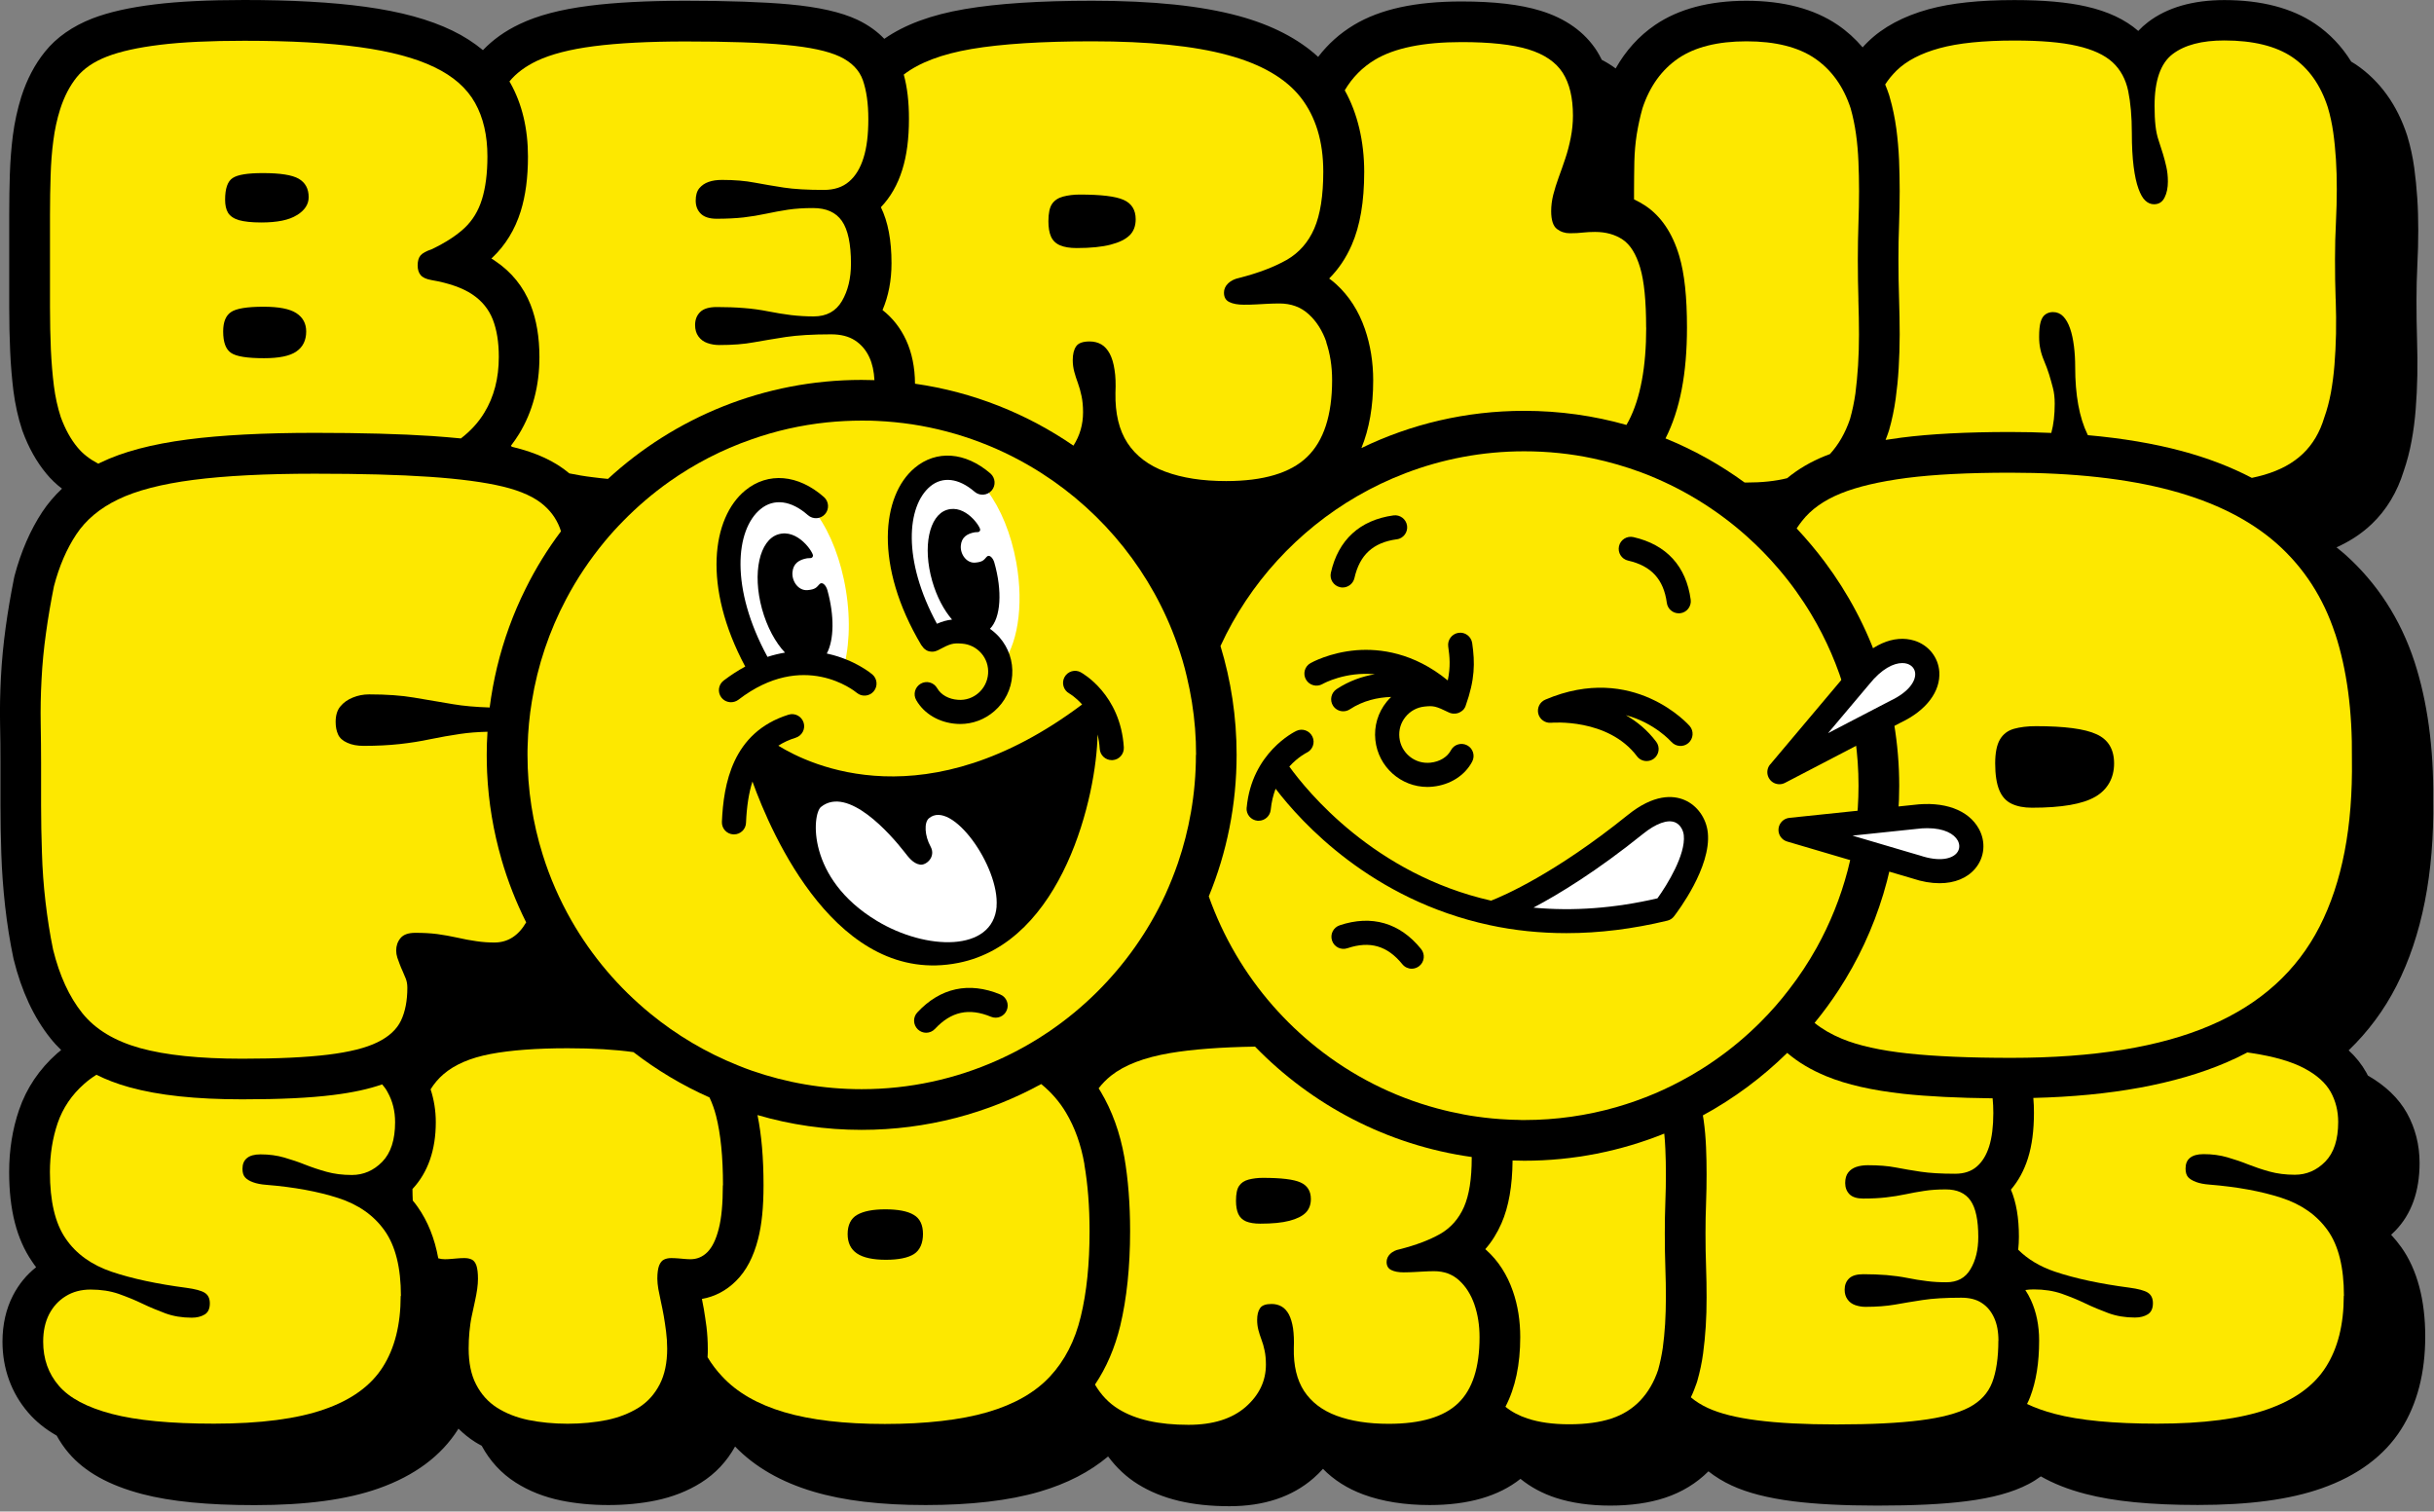 <svg viewBox="0 0 314 195" fill="none" xmlns="http://www.w3.org/2000/svg">
<rect x="0" y="0" width="314" height="195" fill="#808080" stroke="none"/>
<g clip-path="url(#clip0_723_887)">
<path d="M308.45 159.31C308.63 159.15 308.8 158.98 308.98 158.8C311.08 156.66 312.14 153.7 312.14 150.03C312.14 147.71 311.59 145.54 310.51 143.6C309.44 141.68 307.74 140.06 305.47 138.75C305.4 138.62 305.34 138.48 305.26 138.35C304.68 137.31 303.92 136.36 302.99 135.5C305.49 133.1 307.56 130.32 309.16 127.18C312.45 120.73 314.04 112.65 313.9 103.17C313.97 96.48 313.15 90.49 311.48 85.36C309.68 79.88 306.67 75.22 302.52 71.52C302.17 71.21 301.79 70.91 301.42 70.61C303.16 69.83 304.68 68.83 305.96 67.61C307.86 65.8 309.25 63.5 310.09 60.78C310.52 59.53 310.87 58.21 311.11 56.87C311.35 55.58 311.53 54.21 311.64 52.77C311.75 51.41 311.82 49.95 311.85 48.43C311.88 46.96 311.86 45.36 311.81 43.68C311.76 42.17 311.74 40.5 311.74 38.72C311.74 37.15 311.78 35.65 311.85 34.25C311.93 32.67 311.97 31.14 311.97 29.71C311.97 28.28 311.93 26.85 311.84 25.53C311.75 24.2 311.62 22.9 311.45 21.65C311.26 20.27 310.97 18.91 310.58 17.63L310.55 17.52C309.25 13.52 307.02 10.43 303.92 8.32C303.73 8.19 303.52 8.08 303.32 7.95C302.1 5.98 300.55 4.34 298.67 3.07C295.67 1.04 291.73 0.01 286.96 0.01C282.91 0.01 279.59 0.96 277.11 2.85C276.65 3.2 276.23 3.58 275.85 3.99C274.14 2.51 271.94 1.47 269.11 0.83C266.68 0.28 263.66 0.01 259.87 0.01C255.32 0.01 251.71 0.4 248.81 1.19C245.55 2.09 242.91 3.5 240.98 5.39C240.74 5.62 240.51 5.86 240.29 6.11C239.35 5.01 238.28 4.03 237.07 3.21C234.04 1.15 230.08 0.1 225.3 0.1C220.52 0.1 216.56 1.15 213.53 3.21C211.42 4.65 209.72 6.54 208.43 8.83C207.88 8.42 207.28 8.05 206.64 7.72C206.45 7.33 206.24 6.95 206.01 6.58C204.44 4.13 201.98 2.37 198.69 1.37C196.1 0.58 192.77 0.19 188.54 0.19C182.59 0.19 178.06 1.18 174.66 3.22C172.85 4.31 171.31 5.69 170.05 7.34C167.49 4.99 164.04 3.21 159.76 2.05C154.91 0.74 148.76 0.1 140.92 0.1C134.1 0.1 128.72 0.45 124.48 1.17C120.13 1.91 116.72 3.17 114.08 5.01C113.22 4.11 112.09 3.25 110.59 2.54C108.49 1.56 105.62 0.91 101.81 0.56C98.51 0.26 94.01 0.1 88.45 0.1C83.49 0.1 79.29 0.32 75.98 0.75C72.28 1.22 69.35 2 67.03 3.11C65.15 4 63.58 5.13 62.3 6.47C61.15 5.51 59.83 4.66 58.34 3.94C55.38 2.51 51.7 1.5 47.09 0.87C42.85 0.29 37.61 0 31.51 0C26.92 0 23.05 0.19 20.02 0.56C16.71 0.96 14.06 1.56 11.92 2.38C9.36 3.38 7.29 4.82 5.81 6.66C4.5 8.28 3.47 10.23 2.75 12.48C2.25 14.09 1.88 15.77 1.66 17.48C1.46 19.05 1.33 20.72 1.27 22.46C1.22 24.09 1.19 25.86 1.19 27.72V39.62C1.19 41.62 1.23 43.53 1.31 45.3C1.39 47.14 1.54 48.85 1.73 50.42C1.96 52.19 2.33 53.88 2.85 55.45L2.91 55.62C3.68 57.73 4.71 59.57 5.96 61.08C6.55 61.8 7.23 62.46 8 63.04C7.03 63.95 6.18 64.95 5.46 66.03C3.92 68.37 2.71 71.14 1.88 74.27L1.81 74.58C1.38 76.75 1.01 78.89 0.73 80.95C0.44 83.07 0.23 85.22 0.12 87.35C0.01 89.47 -0.03 91.49 0.01 93.38C0.05 95.14 0.06 96.8 0.06 98.37V103.91C0.06 105.93 0.1 108.03 0.17 110.14C0.24 112.37 0.41 114.64 0.66 116.91C0.92 119.19 1.27 121.43 1.72 123.57L1.76 123.75C2.77 127.85 4.37 131.28 6.52 133.96C6.94 134.49 7.4 134.98 7.89 135.46C7.72 135.6 7.54 135.74 7.38 135.88C5.08 137.91 3.42 140.37 2.46 143.18C1.61 145.66 1.18 148.36 1.18 151.2C1.18 156.08 2.15 159.86 4.14 162.75C4.3 163 4.48 163.24 4.66 163.48C3.42 164.45 2.42 165.68 1.67 167.13C0.78 168.86 0.32 170.86 0.32 173.09C0.32 176.54 1.46 179.69 3.61 182.2C4.6 183.36 5.83 184.36 7.31 185.2C7.75 185.99 8.26 186.75 8.86 187.45C10.94 189.88 14.04 191.61 18.34 192.74C22.01 193.7 26.75 194.17 32.85 194.17C39.49 194.17 44.72 193.47 48.83 192.02C53.46 190.39 56.91 187.83 59.08 184.41C59.1 184.37 59.12 184.34 59.14 184.3C59.78 184.94 60.5 185.52 61.28 186.02C61.56 186.2 61.85 186.35 62.14 186.51C63.2 188.47 64.67 190.08 66.53 191.26C68.22 192.34 70.18 193.12 72.36 193.57C74.26 193.96 76.32 194.16 78.48 194.16C80.64 194.16 82.7 193.96 84.6 193.57C86.76 193.12 88.72 192.36 90.43 191.28C92.29 190.11 93.76 188.54 94.83 186.61C97.36 189.23 100.75 191.19 104.94 192.43C108.88 193.6 113.61 194.16 119.41 194.16C125.21 194.16 130.14 193.6 134.13 192.43C137.65 191.4 140.6 189.87 142.95 187.89C144.03 189.34 145.32 190.56 146.83 191.49C149.9 193.39 153.75 194.31 158.61 194.31C163.05 194.31 166.68 193.1 169.42 190.72C169.87 190.33 170.29 189.92 170.67 189.49C172.07 190.92 173.81 192.03 175.89 192.8C178.33 193.7 181.21 194.16 184.44 194.16C189.41 194.16 193.34 193.02 196.15 190.78C197.47 191.85 198.99 192.67 200.71 193.23C202.74 193.89 205.1 194.23 207.73 194.23C210.36 194.23 212.76 193.9 214.8 193.22C216.98 192.5 218.85 191.35 220.4 189.81C221.29 190.51 222.29 191.13 223.4 191.64C225.46 192.59 228.04 193.25 231.29 193.67C234.19 194.04 237.85 194.23 242.17 194.23C246.91 194.23 250.66 194.05 253.64 193.67C257.03 193.24 259.66 192.52 261.7 191.45C262.26 191.16 262.79 190.82 263.28 190.46C264.89 191.38 266.79 192.14 269.02 192.72C272.69 193.68 277.43 194.15 283.53 194.15C290.17 194.15 295.4 193.45 299.51 192C304.14 190.37 307.59 187.81 309.76 184.39C311.83 181.13 312.87 177.1 312.87 172.41C312.87 167.72 311.84 163.81 309.81 160.94C309.39 160.35 308.94 159.8 308.46 159.28L308.45 159.31Z" fill="black"/>
<path d="M302.36 167.18C302.36 170.88 301.59 173.94 300.06 176.34C298.53 178.76 296.01 180.59 292.51 181.81C289.01 183.04 284.26 183.66 278.27 183.66C272.68 183.66 268.29 183.24 265.09 182.4C263.72 182.04 262.52 181.61 261.5 181.12C261.65 180.83 261.78 180.53 261.9 180.22C262.67 178.21 263.06 175.83 263.06 172.93C263.06 170.99 262.7 169.24 262 167.72C261.79 167.26 261.55 166.83 261.28 166.42C261.62 166.37 261.98 166.34 262.37 166.34C263.71 166.34 264.9 166.53 265.96 166.89C267.03 167.27 268.05 167.68 269.02 168.15C270 168.62 271 169.03 272.02 169.41C273.04 169.78 274.17 169.97 275.41 169.97C276.08 169.97 276.63 169.83 277.07 169.56C277.51 169.29 277.74 168.81 277.74 168.12C277.74 167.48 277.51 167.03 277.07 166.75C276.63 166.48 275.85 166.27 274.74 166.12C270.92 165.62 267.71 164.93 265.09 164.05C263.17 163.4 261.59 162.45 260.36 161.22C260.42 160.67 260.45 160.11 260.45 159.53C260.45 157.11 260.11 155.11 259.42 153.47C260.38 152.35 261.12 151 261.62 149.41C262.14 147.75 262.39 145.83 262.39 143.56C262.39 142.89 262.37 142.25 262.31 141.64C272.33 141.4 280.69 139.86 287.2 137.07C288.14 136.67 289.04 136.24 289.92 135.77C290.12 135.8 290.33 135.83 290.52 135.86C293.4 136.3 295.65 136.96 297.27 137.82C298.89 138.68 300.02 139.7 300.67 140.86C301.31 142.02 301.64 143.31 301.64 144.74C301.64 147.01 301.09 148.71 299.98 149.85C298.87 150.98 297.56 151.55 296.05 151.55C294.86 151.55 293.77 151.41 292.79 151.14C291.81 150.87 290.9 150.56 290.03 150.22C289.17 149.87 288.27 149.57 287.34 149.3C286.41 149.03 285.38 148.89 284.28 148.89C283.48 148.89 282.89 149.06 282.51 149.38C282.13 149.69 281.95 150.15 281.95 150.75C281.95 151.24 282.06 151.61 282.28 151.86C282.51 152.11 282.85 152.32 283.32 152.49C283.78 152.66 284.35 152.77 285.02 152.82C288.61 153.11 291.71 153.68 294.3 154.52C296.89 155.36 298.89 156.76 300.29 158.73C301.69 160.7 302.38 163.52 302.38 167.16L302.36 167.18Z" fill="#FDE800"/>
<path d="M257.8 172.95C257.8 175.17 257.53 176.97 257 178.35C256.47 179.73 255.47 180.8 254.01 181.57C252.54 182.33 250.45 182.89 247.72 183.23C244.99 183.58 241.39 183.76 236.91 183.76C232.79 183.76 229.38 183.58 226.69 183.23C224.01 182.89 221.89 182.36 220.33 181.64C219.48 181.25 218.75 180.79 218.13 180.26C218.42 179.67 218.66 179.05 218.88 178.41L218.96 178.16C219.29 177 219.55 175.8 219.71 174.6C219.86 173.5 219.97 172.33 220.05 171.13C220.13 169.94 220.16 168.67 220.16 167.37C220.16 166.07 220.14 164.77 220.09 163.35C220.04 162.07 220.02 160.64 220.02 159.12C220.02 157.75 220.04 156.46 220.09 155.27C220.14 153.94 220.16 152.67 220.16 151.5C220.16 150.33 220.14 149.14 220.09 148.02C220.04 146.82 219.94 145.64 219.78 144.51C219.75 144.3 219.72 144.1 219.68 143.89C223.68 141.72 227.34 138.99 230.56 135.83C231.98 137.05 233.68 138.05 235.63 138.85C238.24 139.92 241.49 140.66 245.56 141.11C248.72 141.45 252.58 141.64 257.06 141.69C257.12 142.28 257.15 142.9 257.15 143.59C257.15 145.31 256.97 146.74 256.62 147.87C256.26 149.01 255.73 149.88 255.02 150.49C254.31 151.11 253.38 151.42 252.22 151.42C250.4 151.42 248.93 151.33 247.79 151.16C246.66 150.99 245.59 150.81 244.56 150.61C243.53 150.41 242.34 150.32 240.96 150.32C240.38 150.32 239.89 150.4 239.47 150.54C239.04 150.69 238.7 150.92 238.44 151.25C238.18 151.57 238.04 152.03 238.04 152.62C238.04 153.21 238.23 153.69 238.6 154.07C238.98 154.44 239.57 154.62 240.37 154.62C241.47 154.62 242.46 154.57 243.32 154.47C244.19 154.37 245.02 154.24 245.82 154.07C246.62 153.9 247.43 153.75 248.25 153.63C249.08 153.5 249.99 153.44 251.01 153.44C252.48 153.44 253.54 153.92 254.21 154.88C254.88 155.84 255.21 157.41 255.21 159.58C255.21 161.21 254.88 162.59 254.21 163.72C253.55 164.86 252.51 165.42 251.08 165.42C250.24 165.42 249.41 165.38 248.58 165.27C247.76 165.17 246.92 165.04 246.05 164.86C245.19 164.69 244.29 164.57 243.36 164.49C242.43 164.42 241.43 164.38 240.37 164.38C239.52 164.38 238.91 164.57 238.54 164.93C238.16 165.3 237.97 165.79 237.97 166.37C237.97 166.87 238.09 167.29 238.34 167.63C238.58 167.98 238.92 168.22 239.34 168.37C239.76 168.51 240.19 168.59 240.64 168.59C242.1 168.59 243.38 168.49 244.47 168.3C245.56 168.11 246.74 167.9 248.03 167.71C249.32 167.51 250.98 167.41 253.02 167.41C254.08 167.41 254.96 167.63 255.64 168.08C256.33 168.52 256.86 169.15 257.24 169.97C257.62 170.78 257.81 171.78 257.81 172.96L257.8 172.95Z" fill="#FDE800"/>
<path d="M214.84 163.52C214.89 164.88 214.91 166.16 214.91 167.37C214.91 168.58 214.87 169.72 214.81 170.8C214.74 171.89 214.64 172.91 214.51 173.87C214.37 174.83 214.17 175.78 213.91 176.72C213.38 178.3 212.61 179.61 211.61 180.67C210.6 181.73 209.37 182.51 207.88 183C206.39 183.49 204.58 183.74 202.45 183.74C200.32 183.74 198.57 183.49 197.07 183C195.97 182.64 195.02 182.14 194.21 181.48C195.48 179.04 196.12 176.04 196.12 172.5C196.12 170.39 195.81 168.4 195.17 166.57C194.44 164.45 193.3 162.68 191.78 161.3C191.73 161.25 191.67 161.19 191.61 161.15C192.46 160.18 193.15 159.07 193.7 157.81C194.64 155.66 195.1 153 195.13 149.71C195.63 149.73 196.14 149.74 196.64 149.74C203.02 149.74 209.12 148.49 214.7 146.24C214.77 146.9 214.81 147.57 214.84 148.24C214.89 149.28 214.91 150.36 214.91 151.5C214.91 152.64 214.89 153.82 214.84 155.09C214.79 156.34 214.77 157.69 214.77 159.12C214.77 160.7 214.79 162.16 214.84 163.52Z" fill="#FDE800"/>
<path d="M190.21 168.29C189.76 167.01 189.11 165.97 188.24 165.18C187.38 164.39 186.3 163.99 185.01 163.99C184.57 163.99 184.14 164.01 183.71 164.03C183.29 164.05 182.87 164.07 182.45 164.1C182.03 164.12 181.57 164.14 181.08 164.14C180.41 164.14 179.88 164.04 179.48 163.84C179.08 163.64 178.88 163.3 178.88 162.8C178.88 162.41 179.04 162.06 179.34 161.76C179.65 161.47 180.05 161.26 180.54 161.17C182.67 160.63 184.43 159.96 185.8 159.18C187.17 158.39 188.19 157.23 188.86 155.71C189.53 154.18 189.86 152.08 189.86 149.42V149.26C178.97 147.73 169.23 142.56 161.91 135.02C157.46 135.09 153.81 135.37 150.96 135.85C147.61 136.42 145.07 137.39 143.33 138.77C142.73 139.25 142.19 139.8 141.73 140.4C141.82 140.53 141.9 140.66 141.98 140.8C143.46 143.27 144.49 146.13 145.05 149.29C145.54 152.13 145.79 155.33 145.79 158.82C145.79 163.4 145.36 167.51 144.52 171.03C143.83 173.87 142.74 176.42 141.26 178.62C142.06 179.98 143.07 181.03 144.3 181.78C146.5 183.14 149.5 183.81 153.32 183.81C156.47 183.81 158.92 183.04 160.68 181.52C162.43 179.99 163.31 178.17 163.31 176.04C163.31 175.35 163.25 174.74 163.14 174.23C163.04 173.71 162.9 173.25 162.74 172.83C162.58 172.41 162.45 171.99 162.34 171.58C162.23 171.16 162.18 170.72 162.18 170.28C162.18 169.64 162.3 169.13 162.55 168.77C162.79 168.4 163.29 168.22 164.04 168.22C164.53 168.22 164.96 168.33 165.34 168.55C165.72 168.77 166.03 169.12 166.28 169.58C166.52 170.05 166.7 170.65 166.81 171.36C166.91 172.07 166.95 172.93 166.91 173.91C166.86 176.18 167.31 178.03 168.24 179.46C169.18 180.88 170.57 181.95 172.43 182.64C174.3 183.33 176.53 183.68 179.16 183.68C183.28 183.68 186.27 182.79 188.11 181.02C189.96 179.24 190.87 176.41 190.87 172.51C190.87 170.98 190.65 169.58 190.21 168.3V168.29ZM168.44 156.45C168 156.89 167.3 157.24 166.34 157.49C165.39 157.74 164.14 157.86 162.58 157.86C161.82 157.86 161.22 157.76 160.75 157.57C160.29 157.37 159.95 157.05 159.75 156.61C159.55 156.17 159.45 155.6 159.45 154.91C159.45 154.02 159.58 153.38 159.85 152.99C160.12 152.59 160.52 152.32 161.08 152.17C161.64 152.03 162.25 151.95 162.91 151.95C165.26 151.95 166.89 152.14 167.77 152.54C168.65 152.93 169.11 153.64 169.11 154.68C169.11 155.42 168.88 156.01 168.44 156.45Z" fill="#FDE800"/>
<path d="M139.9 150.21C139.46 147.67 138.66 145.44 137.51 143.52C136.67 142.11 135.6 140.89 134.32 139.85C127.44 143.62 119.54 145.76 111.15 145.76C106.49 145.76 101.99 145.1 97.72 143.85C98.24 146.38 98.5 149.36 98.5 152.91C98.5 155.75 98.27 158.01 97.8 159.83C97.2 162.17 96.27 163.94 94.95 165.25C93.71 166.49 92.21 167.28 90.55 167.57C90.64 167.99 90.72 168.43 90.8 168.88C90.92 169.6 91.03 170.36 91.14 171.16C91.25 172.1 91.31 173.04 91.31 174C91.31 174.37 91.31 174.73 91.28 175.09C91.83 176 92.46 176.83 93.18 177.59C95.09 179.64 97.75 181.17 101.17 182.18C104.58 183.19 108.91 183.7 114.15 183.7C119.39 183.7 123.94 183.19 127.39 182.18C130.85 181.17 133.53 179.64 135.44 177.59C137.35 175.55 138.68 172.96 139.43 169.83C140.19 166.7 140.56 163.04 140.56 158.85C140.56 155.64 140.33 152.77 139.89 150.23L139.9 150.21ZM117.91 161.78C117.13 162.27 115.92 162.52 114.28 162.52C112.64 162.52 111.35 162.25 110.55 161.7C109.75 161.16 109.35 160.32 109.35 159.19C109.35 158.06 109.76 157.18 110.58 156.72C111.4 156.25 112.61 156.01 114.21 156.01C115.81 156.01 117.08 156.24 117.87 156.72C118.67 157.18 119.07 158.01 119.07 159.19C119.07 160.37 118.68 161.28 117.91 161.78Z" fill="#FDE800"/>
<path d="M93.25 152.91C93.25 155.27 93.08 157.15 92.72 158.53C92.37 159.91 91.88 160.91 91.26 161.53C90.64 162.15 89.91 162.45 89.06 162.45C88.8 162.45 88.54 162.43 88.3 162.41C88.06 162.39 87.79 162.36 87.5 162.34C87.21 162.32 86.91 162.3 86.6 162.3C86.25 162.3 85.93 162.36 85.67 162.49C85.4 162.61 85.19 162.87 85.03 163.26C84.88 163.66 84.8 164.23 84.8 164.96C84.8 165.36 84.85 165.8 84.93 166.3C85.02 166.79 85.13 167.33 85.26 167.92C85.39 168.51 85.52 169.13 85.63 169.77C85.74 170.41 85.84 171.09 85.93 171.8C86.02 172.51 86.07 173.24 86.07 173.98C86.07 175.8 85.75 177.35 85.1 178.6C84.45 179.86 83.55 180.86 82.38 181.6C81.2 182.33 79.84 182.87 78.29 183.19C76.74 183.5 75.05 183.67 73.23 183.67C71.41 183.67 69.73 183.5 68.18 183.19C66.63 182.87 65.27 182.33 64.12 181.6C62.96 180.86 62.07 179.86 61.42 178.6C60.77 177.35 60.46 175.8 60.46 173.98C60.46 173.24 60.49 172.51 60.56 171.8C60.63 171.09 60.72 170.41 60.86 169.77C60.99 169.13 61.12 168.51 61.26 167.92C61.39 167.33 61.49 166.79 61.56 166.3C61.63 165.8 61.66 165.36 61.66 164.96C61.66 164.23 61.59 163.66 61.46 163.26C61.32 162.87 61.12 162.61 60.86 162.49C60.59 162.36 60.28 162.3 59.93 162.3C59.62 162.3 59.31 162.31 59.03 162.34C58.74 162.36 58.46 162.39 58.2 162.41C57.93 162.43 57.67 162.45 57.4 162.45C57.1 162.45 56.81 162.41 56.54 162.33C56.07 159.75 55.18 157.54 53.89 155.71C53.69 155.42 53.48 155.15 53.25 154.88C53.23 154.41 53.21 153.91 53.21 153.39C55.2 151.26 56.22 148.36 56.22 144.77C56.22 143.29 55.99 141.87 55.55 140.53C56.01 139.79 56.56 139.14 57.2 138.59C58.66 137.33 60.7 136.46 63.29 135.97C65.88 135.48 69.2 135.23 73.24 135.23C76.55 135.23 79.37 135.4 81.72 135.73C84.73 138.05 88.02 140.02 91.53 141.58C91.87 142.3 92.16 143.1 92.38 143.96C92.97 146.28 93.27 149.25 93.27 152.91H93.25Z" fill="#FDE800"/>
<path d="M301.32 38.58C301.37 40.16 301.39 41.66 301.36 43.06C301.33 44.47 301.26 45.81 301.16 47.07C301.06 48.34 300.9 49.53 300.7 50.65C300.49 51.77 300.21 52.85 299.84 53.88C299.27 55.78 298.35 57.33 297.08 58.54C295.81 59.75 294.16 60.65 292.11 61.25C291.6 61.4 291.06 61.53 290.5 61.65C287.79 60.23 284.76 59.07 281.44 58.18C277.86 57.22 273.82 56.54 269.35 56.14C269.33 56.1 269.31 56.07 269.3 56.04C268.24 53.86 267.71 50.95 267.71 47.33C267.71 46.41 267.66 45.52 267.55 44.65C267.44 43.79 267.28 43.03 267.05 42.37C266.82 41.7 266.52 41.18 266.16 40.81C265.79 40.44 265.36 40.26 264.84 40.26C264.48 40.26 264.15 40.36 263.87 40.56C263.58 40.76 263.38 41.09 263.25 41.55C263.12 42.01 263.06 42.64 263.06 43.45C263.06 44.03 263.11 44.56 263.22 45.05C263.32 45.54 263.49 46.06 263.72 46.6C263.95 47.14 264.16 47.71 264.34 48.28C264.52 48.86 264.68 49.44 264.84 50.05C265 50.66 265.07 51.33 265.07 52.08C265.07 53.5 264.93 54.75 264.63 55.85C262.92 55.77 261.15 55.73 259.33 55.73C253.71 55.73 248.97 55.98 245.27 56.46C244.57 56.55 243.91 56.65 243.25 56.75C243.38 56.42 243.51 56.08 243.62 55.74L243.7 55.5C244.08 54.18 244.36 52.82 244.55 51.46C244.72 50.22 244.86 48.87 244.94 47.49C245.02 46.12 245.07 44.66 245.07 43.16C245.07 41.66 245.04 40.15 244.99 38.5C244.94 36.99 244.91 35.32 244.91 33.54C244.91 31.93 244.93 30.41 244.99 29.02C245.04 27.49 245.07 26.02 245.07 24.65C245.07 23.28 245.04 21.92 244.99 20.63C244.93 19.26 244.81 17.92 244.64 16.62C244.45 15.23 244.17 13.85 243.78 12.52L243.72 12.3C243.56 11.82 243.39 11.35 243.2 10.9C243.61 10.25 244.11 9.66 244.66 9.11C245.95 7.85 247.8 6.88 250.21 6.22C252.62 5.56 255.83 5.23 259.88 5.23C263.24 5.23 265.93 5.45 267.95 5.92C269.97 6.38 271.49 7.08 272.53 8.03C273.56 8.98 274.23 10.22 274.55 11.74C274.86 13.26 275.02 15.06 275.02 17.13C275.02 18.85 275.1 20.3 275.25 21.48C275.4 22.67 275.61 23.61 275.87 24.33C276.13 25.05 276.42 25.57 276.76 25.88C277.09 26.19 277.46 26.35 277.88 26.35C278.5 26.35 278.95 26.07 279.24 25.49C279.53 24.92 279.67 24.23 279.67 23.42C279.67 22.73 279.6 22.1 279.47 21.52C279.34 20.95 279.2 20.4 279.04 19.88C278.88 19.36 278.7 18.8 278.5 18.19C278.29 17.59 278.15 16.93 278.07 16.21C277.99 15.49 277.95 14.64 277.95 13.67C277.95 10.39 278.73 8.16 280.28 6.98C281.83 5.8 284.05 5.22 286.95 5.22C290.67 5.22 293.6 5.94 295.72 7.37C297.84 8.81 299.37 10.96 300.3 13.84C300.61 14.88 300.84 15.95 301 17.07C301.16 18.19 301.27 19.36 301.35 20.57C301.43 21.78 301.46 23.05 301.46 24.41C301.46 25.77 301.42 27.18 301.35 28.68C301.27 30.17 301.23 31.75 301.23 33.42C301.23 35.26 301.25 36.97 301.31 38.55L301.32 38.58Z" fill="#FDE800"/>
<path d="M239.74 38.67C239.79 40.25 239.82 41.75 239.82 43.16C239.82 44.57 239.78 45.9 239.7 47.17C239.62 48.43 239.5 49.62 239.36 50.75C239.2 51.87 238.97 52.98 238.66 54.07C238.05 55.86 237.19 57.36 236.07 58.58C235.87 58.65 235.68 58.73 235.49 58.8C233.59 59.56 231.94 60.54 230.55 61.69C229.04 62.07 227.29 62.25 225.3 62.25C225.22 62.25 225.14 62.25 225.07 62.25C221.93 59.96 218.51 58.04 214.86 56.56C216.73 52.88 217.63 48.2 217.63 42.25C217.63 38.32 217.31 35.31 216.64 33.04C215.77 30.09 214.3 27.91 212.28 26.55C211.81 26.24 211.31 25.96 210.8 25.72C210.8 25.35 210.8 25 210.8 24.65C210.8 23.33 210.82 22.06 210.84 20.86C210.87 19.65 210.97 18.48 211.15 17.33C211.34 16.17 211.58 15.06 211.89 13.96C212.82 11.15 214.36 9 216.51 7.53C218.65 6.07 221.6 5.33 225.31 5.33C229.02 5.33 231.98 6.07 234.12 7.53C236.27 9 237.81 11.14 238.74 13.96C239.05 15.06 239.28 16.17 239.44 17.33C239.6 18.48 239.7 19.65 239.75 20.86C239.8 22.07 239.83 23.33 239.83 24.65C239.83 25.97 239.8 27.36 239.75 28.84C239.7 30.3 239.67 31.87 239.67 33.54C239.67 35.38 239.7 37.09 239.75 38.67H239.74Z" fill="#FDE800"/>
<path d="M212.37 42.25C212.37 47.37 211.62 51.38 210.12 54.28C210.02 54.47 209.92 54.65 209.82 54.82C205.63 53.63 201.2 53 196.63 53C189.11 53 181.98 54.72 175.63 57.8C176.64 55.34 177.15 52.42 177.15 49.08C177.15 46.73 176.79 44.49 176.08 42.44C175.28 40.12 174.03 38.17 172.37 36.66C172.08 36.4 171.78 36.15 171.47 35.93C172.68 34.72 173.65 33.28 174.38 31.6C175.46 29.13 175.99 26.04 175.99 22.17C175.99 18.3 175.15 14.63 173.48 11.65C174.46 9.99 175.76 8.68 177.37 7.71C179.9 6.19 183.63 5.43 188.55 5.43C192.22 5.43 195.1 5.74 197.17 6.37C199.24 7.01 200.71 8.01 201.6 9.39C202.48 10.77 202.92 12.61 202.92 14.91C202.92 15.88 202.82 16.84 202.64 17.75C202.46 18.67 202.23 19.57 201.94 20.43C201.65 21.29 201.37 22.11 201.08 22.88C200.8 23.66 200.56 24.41 200.38 25.12C200.2 25.84 200.11 26.55 200.11 27.24C200.11 28.39 200.36 29.15 200.84 29.53C201.34 29.91 201.89 30.09 202.51 30.09C203.18 30.09 203.75 30.06 204.22 30C204.69 29.95 205.2 29.92 205.77 29.92C207.17 29.92 208.35 30.25 209.34 30.91C210.32 31.57 211.07 32.78 211.59 34.53C212.11 36.28 212.36 38.86 212.36 42.25H212.37Z" fill="#FDE800"/>
<path d="M171.12 44.15C170.6 42.66 169.84 41.45 168.82 40.53C167.82 39.61 166.55 39.15 165.05 39.15C164.53 39.15 164.03 39.17 163.53 39.19C163.04 39.22 162.55 39.25 162.06 39.27C161.57 39.3 161.03 39.31 160.47 39.31C159.69 39.31 159.07 39.2 158.6 38.97C158.13 38.75 157.9 38.34 157.9 37.76C157.9 37.3 158.08 36.9 158.44 36.55C158.81 36.21 159.27 35.98 159.84 35.86C162.32 35.23 164.36 34.45 165.97 33.54C167.58 32.62 168.77 31.27 169.55 29.48C170.32 27.7 170.71 25.26 170.71 22.15C170.71 18.23 169.73 15.05 167.8 12.57C165.86 10.1 162.71 8.27 158.36 7.1C154.02 5.92 148.19 5.33 140.89 5.33C134.42 5.33 129.23 5.66 125.33 6.32C121.52 6.97 118.6 8.07 116.59 9.62C117.05 11.28 117.26 13.16 117.26 15.33C117.26 17.9 116.98 20.05 116.4 21.9C115.8 23.83 114.87 25.45 113.64 26.73C114.56 28.61 115.01 31 115.01 33.96C115.01 36.18 114.62 38.2 113.85 40C115.14 41 116.16 42.3 116.89 43.87C117.64 45.5 118.03 47.4 118.04 49.5C125.54 50.57 132.5 53.38 138.48 57.49C139.31 56.19 139.72 54.76 139.72 53.19C139.72 52.38 139.65 51.67 139.52 51.07C139.39 50.46 139.24 49.92 139.06 49.43C138.88 48.94 138.72 48.46 138.59 47.97C138.46 47.48 138.39 46.98 138.39 46.46C138.39 45.71 138.53 45.12 138.82 44.69C139.11 44.26 139.69 44.05 140.57 44.05C141.14 44.05 141.64 44.18 142.08 44.43C142.52 44.69 142.88 45.1 143.17 45.64C143.45 46.18 143.66 46.87 143.78 47.7C143.92 48.54 143.95 49.53 143.9 50.68C143.85 53.33 144.36 55.48 145.45 57.15C146.54 58.81 148.17 60.05 150.34 60.85C152.52 61.66 155.13 62.06 158.18 62.06C162.99 62.06 166.48 61.02 168.62 58.95C170.77 56.88 171.85 53.57 171.85 49.03C171.85 47.25 171.59 45.61 171.08 44.11L171.12 44.15ZM145.73 30.35C145.21 30.87 144.4 31.27 143.28 31.56C142.17 31.85 140.71 32 138.89 32C138.01 32 137.3 31.88 136.76 31.65C136.21 31.42 135.82 31.04 135.59 30.53C135.36 30.01 135.25 29.35 135.25 28.55C135.25 27.51 135.41 26.76 135.72 26.31C136.03 25.85 136.51 25.53 137.15 25.36C137.8 25.19 138.51 25.1 139.29 25.1C142.03 25.1 143.92 25.32 144.96 25.79C145.99 26.25 146.51 27.08 146.51 28.29C146.51 29.15 146.25 29.84 145.73 30.36V30.35Z" fill="#FDE800"/>
<path d="M112.81 49.04C112.26 49.02 111.71 49.01 111.15 49.01C98.55 49.01 87.05 53.85 78.43 61.78C77.76 61.72 77.13 61.65 76.52 61.57C75.41 61.44 74.38 61.26 73.45 61.07C71.61 59.52 69.2 58.39 66.09 57.65C66.07 57.65 66.07 57.65 66.05 57.65C66 57.61 65.95 57.56 65.91 57.51C66.29 57.01 66.64 56.51 66.96 55.99C68.71 53.12 69.59 49.79 69.59 46.06C69.59 43.52 69.21 41.25 68.45 39.32C67.53 36.99 65.99 35.07 63.84 33.64C63.7 33.53 63.55 33.44 63.39 33.35C63.44 33.31 63.47 33.28 63.51 33.24C65.21 31.63 66.43 29.63 67.17 27.27C67.8 25.25 68.11 22.93 68.11 20.19C68.11 16.6 67.35 13.41 65.85 10.73C65.81 10.65 65.77 10.58 65.72 10.51C66.58 9.45 67.77 8.57 69.25 7.86C71.07 7 73.52 6.36 76.63 5.96C79.73 5.56 83.66 5.35 88.43 5.35C93.86 5.35 98.16 5.49 101.31 5.79C104.47 6.08 106.81 6.58 108.34 7.3C109.86 8.02 110.86 9.04 111.32 10.36C111.78 11.69 112.02 13.35 112.02 15.36C112.02 17.37 111.82 19.04 111.4 20.36C110.99 21.69 110.37 22.71 109.54 23.42C108.71 24.14 107.63 24.5 106.28 24.5C104.16 24.5 102.44 24.4 101.12 24.2C99.8 24 98.55 23.78 97.35 23.56C96.16 23.33 94.76 23.21 93.16 23.21C92.48 23.21 91.91 23.29 91.41 23.47C90.92 23.64 90.52 23.92 90.21 24.29C89.9 24.67 89.75 25.2 89.75 25.89C89.75 26.58 89.97 27.14 90.41 27.57C90.85 28 91.53 28.22 92.46 28.22C93.75 28.22 94.91 28.16 95.92 28.05C96.93 27.93 97.9 27.77 98.83 27.57C99.76 27.37 100.71 27.2 101.66 27.05C102.62 26.91 103.69 26.84 104.89 26.84C106.6 26.84 107.84 27.39 108.62 28.52C109.39 29.64 109.78 31.47 109.78 34C109.78 35.9 109.39 37.51 108.62 38.83C107.84 40.16 106.63 40.82 104.97 40.82C103.99 40.82 103.02 40.76 102.06 40.65C101.1 40.53 100.12 40.37 99.11 40.17C98.1 39.97 97.06 39.82 95.97 39.74C94.88 39.65 93.72 39.61 92.47 39.61C91.49 39.61 90.77 39.82 90.33 40.25C89.89 40.68 89.67 41.24 89.67 41.93C89.67 42.51 89.81 43 90.1 43.4C90.39 43.8 90.77 44.09 91.27 44.26C91.76 44.43 92.26 44.51 92.78 44.51C94.49 44.51 95.98 44.4 97.25 44.16C98.51 43.94 99.9 43.7 101.4 43.47C102.9 43.25 104.84 43.13 107.22 43.13C108.46 43.13 109.49 43.39 110.29 43.91C111.09 44.43 111.72 45.15 112.16 46.11C112.54 46.93 112.75 47.92 112.81 49.06V49.04Z" fill="#FDE800"/>
<path d="M63.57 41.21C63.05 39.89 62.17 38.81 60.93 37.98C59.69 37.15 57.93 36.52 55.66 36.13C54.98 36.01 54.52 35.8 54.26 35.48C54 35.17 53.88 34.75 53.88 34.24C53.88 33.66 54.01 33.23 54.26 32.94C54.52 32.65 54.99 32.39 55.66 32.17C57.47 31.31 58.89 30.38 59.93 29.41C60.97 28.43 61.72 27.2 62.18 25.7C62.64 24.21 62.88 22.37 62.88 20.18C62.88 17.48 62.35 15.18 61.29 13.28C60.23 11.38 58.49 9.84 56.05 8.67C53.62 7.49 50.39 6.63 46.39 6.08C42.38 5.53 37.42 5.26 31.52 5.26C27.12 5.26 23.5 5.43 20.65 5.78C17.8 6.13 15.53 6.63 13.82 7.29C12.11 7.95 10.8 8.84 9.9 9.96C9 11.08 8.29 12.45 7.77 14.06C7.35 15.38 7.06 16.74 6.88 18.15C6.69 19.56 6.58 21.05 6.53 22.63C6.48 24.21 6.45 25.91 6.45 27.72V39.62C6.45 41.55 6.49 43.36 6.56 45.06C6.64 46.76 6.77 48.32 6.95 49.76C7.13 51.19 7.43 52.55 7.84 53.81C8.41 55.36 9.13 56.68 10.01 57.73C10.68 58.55 11.58 59.24 12.68 59.82C12.77 59.78 12.87 59.72 12.96 59.68C15.86 58.28 19.55 57.3 24.24 56.69C28.54 56.13 34.05 55.84 40.62 55.84C46.6 55.84 51.69 55.98 55.75 56.25C57.06 56.34 58.3 56.45 59.46 56.56C60.73 55.58 61.74 54.47 62.48 53.24C63.73 51.2 64.35 48.8 64.35 46.04C64.35 44.14 64.09 42.54 63.57 41.21ZM38.23 45.35C37.37 45.93 36 46.21 34.07 46.21C31.9 46.21 30.48 45.99 29.8 45.52C29.12 45.06 28.79 44.14 28.79 42.76C28.79 41.55 29.12 40.72 29.8 40.26C30.47 39.8 31.87 39.57 33.99 39.57C35.96 39.57 37.37 39.84 38.22 40.39C39.07 40.94 39.5 41.73 39.5 42.76C39.5 43.91 39.07 44.78 38.22 45.35H38.23ZM38.3 27.75C37.3 28.39 35.76 28.7 33.69 28.7C32.45 28.7 31.49 28.59 30.82 28.4C30.15 28.2 29.68 27.87 29.42 27.45C29.16 27.02 29.04 26.46 29.04 25.77C29.04 24.33 29.36 23.39 30.01 22.97C30.66 22.53 31.96 22.33 33.93 22.33C36.15 22.33 37.69 22.57 38.54 23.06C39.39 23.56 39.82 24.34 39.82 25.44C39.82 26.35 39.32 27.13 38.3 27.76V27.75Z" fill="#FDE800"/>
<path d="M51.69 167.18C51.69 170.88 50.92 173.94 49.39 176.34C47.86 178.76 45.35 180.59 41.84 181.81C38.34 183.04 33.59 183.66 27.6 183.66C22.01 183.66 17.62 183.24 14.42 182.4C11.22 181.56 8.95 180.35 7.6 178.78C6.24 177.21 5.57 175.3 5.57 173.09C5.57 171.71 5.83 170.53 6.34 169.54C6.85 168.56 7.56 167.78 8.47 167.22C9.38 166.65 10.46 166.36 11.69 166.36C13.03 166.36 14.23 166.55 15.29 166.91C16.35 167.29 17.38 167.7 18.35 168.17C19.33 168.64 20.32 169.05 21.34 169.43C22.36 169.8 23.49 169.99 24.74 169.99C25.4 169.99 25.95 169.85 26.4 169.58C26.85 169.31 27.07 168.83 27.07 168.14C27.07 167.5 26.85 167.05 26.4 166.77C25.96 166.5 25.18 166.29 24.07 166.14C20.25 165.64 17.04 164.95 14.42 164.07C11.8 163.18 9.81 161.75 8.47 159.78C7.11 157.81 6.44 154.95 6.44 151.2C6.44 148.94 6.78 146.83 7.44 144.88C8.11 142.94 9.25 141.24 10.87 139.82C11.34 139.4 11.87 139.01 12.44 138.65C13.74 139.3 15.16 139.84 16.69 140.26C20.48 141.31 25.25 141.82 31.27 141.82C36.13 141.82 39.96 141.64 42.98 141.26C45.48 140.95 47.56 140.5 49.3 139.89C49.58 140.21 49.82 140.54 50 140.89C50.65 142.05 50.97 143.34 50.97 144.77C50.97 147.04 50.42 148.74 49.31 149.88C48.2 151.01 46.89 151.58 45.39 151.58C44.19 151.58 43.1 151.44 42.13 151.17C41.16 150.9 40.23 150.59 39.37 150.25C38.5 149.9 37.6 149.6 36.67 149.33C35.74 149.06 34.72 148.92 33.61 148.92C32.81 148.92 32.22 149.09 31.85 149.41C31.47 149.72 31.28 150.18 31.28 150.78C31.28 151.27 31.39 151.64 31.62 151.89C31.84 152.14 32.18 152.35 32.65 152.52C33.11 152.69 33.68 152.8 34.35 152.85C37.94 153.14 41.03 153.71 43.63 154.55C46.23 155.39 48.23 156.79 49.62 158.76C51.02 160.73 51.72 163.55 51.72 167.19L51.69 167.18Z" fill="#FDE800"/>
<path d="M301.24 81.74C299.73 77.13 297.24 73.27 293.78 70.18C290.31 67.1 285.75 64.79 280.08 63.27C274.42 61.75 267.51 60.98 259.34 60.98C253.92 60.98 249.46 61.21 245.96 61.66C242.46 62.12 239.63 62.78 237.46 63.66C235.3 64.54 233.63 65.72 232.47 67.21C232.23 67.52 232 67.83 231.78 68.17C233.06 69.54 234.27 70.97 235.39 72.47C241.43 80.53 245.01 90.55 245.01 101.38C245.01 111.09 242.14 120.14 237.2 127.72C236.24 129.19 235.2 130.61 234.09 131.96C235.07 132.75 236.24 133.44 237.63 134.01C239.75 134.89 242.59 135.52 246.12 135.9C249.65 136.28 254.1 136.47 259.46 136.47C270.09 136.47 278.65 135.08 285.14 132.29C291.63 129.51 296.32 125.25 299.24 119.54C302.16 113.82 303.54 106.62 303.41 97.92C303.48 91.74 302.76 86.35 301.25 81.74H301.24ZM270.31 102.78C268.7 103.73 265.97 104.2 262.13 104.2C261.1 104.2 260.23 104.03 259.51 103.69C258.78 103.34 258.25 102.75 257.91 101.91C257.57 101.08 257.39 99.93 257.39 98.48C257.39 97.11 257.6 96.08 258.01 95.39C258.41 94.71 259.01 94.25 259.81 94.02C260.6 93.8 261.54 93.68 262.64 93.68C266.34 93.68 268.95 94.02 270.46 94.72C271.97 95.4 272.73 96.66 272.73 98.49C272.73 100.32 271.93 101.83 270.32 102.78H270.31Z" fill="#FDE800"/>
<path d="M64.69 110.85C65.51 113.68 66.58 116.4 67.88 118.99C66.87 120.72 65.51 121.59 63.78 121.59C63.02 121.59 62.25 121.54 61.46 121.42C60.67 121.31 59.85 121.16 58.99 120.96C58.13 120.77 57.27 120.62 56.42 120.5C55.56 120.39 54.61 120.34 53.58 120.34C52.69 120.34 52.05 120.56 51.67 121.02C51.29 121.48 51.11 122.01 51.11 122.63C51.11 122.93 51.16 123.24 51.26 123.55C51.37 123.85 51.47 124.13 51.57 124.4C51.67 124.67 51.79 124.96 51.93 125.26C52.07 125.57 52.2 125.89 52.34 126.23C52.48 126.58 52.55 126.97 52.55 127.43C52.55 129.11 52.27 130.52 51.73 131.66C51.18 132.81 50.17 133.74 48.69 134.46C47.21 135.19 45.09 135.72 42.31 136.06C39.54 136.4 35.84 136.58 31.25 136.58C25.76 136.58 21.36 136.12 18.07 135.21C14.78 134.29 12.29 132.79 10.61 130.69C8.93 128.59 7.68 125.87 6.85 122.51C6.44 120.53 6.12 118.47 5.87 116.34C5.62 114.2 5.47 112.09 5.41 109.99C5.34 107.9 5.3 105.87 5.3 103.93V98.39C5.3 96.79 5.28 95.09 5.25 93.3C5.22 91.51 5.25 89.63 5.36 87.64C5.46 85.66 5.65 83.68 5.93 81.69C6.2 79.71 6.55 77.68 6.96 75.63C7.64 73.03 8.6 70.81 9.84 68.94C11.08 67.07 12.88 65.56 15.25 64.42C17.61 63.28 20.84 62.44 24.93 61.91C29.01 61.38 34.24 61.11 40.63 61.11C46.53 61.11 51.45 61.24 55.4 61.51C59.35 61.78 62.5 62.2 64.87 62.77C67.24 63.34 69.03 64.16 70.22 65.23C71.26 66.15 71.97 67.26 72.37 68.54C70.62 70.86 69.09 73.35 67.79 75.98C66.21 79.15 64.98 82.53 64.13 86.04C63.72 87.75 63.4 89.49 63.17 91.27C61.34 91.21 59.77 91.07 58.48 90.85C56.66 90.55 54.96 90.26 53.39 89.99C51.81 89.72 49.89 89.58 47.62 89.58C46.86 89.58 46.17 89.72 45.51 89.99C44.86 90.25 44.32 90.63 43.91 91.13C43.5 91.62 43.3 92.29 43.3 93.13C43.3 93.75 43.4 94.28 43.61 94.74C43.81 95.2 44.21 95.56 44.8 95.82C45.38 96.09 46.08 96.22 46.91 96.22C48.63 96.22 50.17 96.14 51.55 95.99C52.92 95.84 54.24 95.63 55.51 95.36C56.78 95.1 58.07 94.87 59.37 94.68C60.45 94.52 61.62 94.43 62.89 94.4C62.82 95.4 62.79 96.39 62.79 97.4C62.79 98.16 62.81 98.91 62.84 99.66C63.02 103.53 63.66 107.29 64.7 110.87L64.69 110.85Z" fill="#FDE800"/>
<path d="M239.76 101.37C239.76 108.94 237.8 116.05 234.37 122.24C233.31 124.14 232.12 125.95 230.79 127.66C229.67 129.13 228.44 130.53 227.13 131.84C225.26 133.71 223.23 135.41 221.04 136.91C220.12 137.55 219.16 138.15 218.18 138.72L217.98 138.83C216.53 139.66 215.03 140.41 213.48 141.07C211.87 141.75 210.21 142.34 208.51 142.83C204.74 143.91 200.75 144.49 196.64 144.49C196.36 144.49 196.09 144.49 195.81 144.47C195.4 144.47 194.99 144.45 194.57 144.43C193.2 144.37 191.85 144.24 190.53 144.05C189.97 143.98 189.41 143.88 188.87 143.78C187.69 143.56 186.53 143.3 185.39 142.99C179.66 141.45 174.41 138.75 169.89 135.16C167.84 133.53 165.94 131.72 164.21 129.75C160.62 125.65 157.8 120.88 155.94 115.64C158.26 110 159.53 103.83 159.53 97.36C159.53 92.48 158.8 87.78 157.45 83.34C161.19 75.22 167.4 68.46 175.09 64.01C177.07 62.86 179.15 61.87 181.32 61.04C186.08 59.22 191.24 58.22 196.63 58.22C199.68 58.22 202.65 58.53 205.51 59.14C207.63 59.59 209.7 60.19 211.7 60.93C216.77 62.83 221.39 65.65 225.35 69.19C226.81 70.5 228.19 71.9 229.46 73.4C231.02 75.22 232.42 77.17 233.66 79.24C237.53 85.7 239.76 93.27 239.76 101.34V101.37Z" fill="#FDE800"/>
<path d="M154.28 97.38C154.28 99.9 154.06 102.37 153.64 104.78C153.25 107.02 152.69 109.2 151.97 111.31C151.49 112.71 150.94 114.07 150.34 115.4C145.94 124.9 138.2 132.55 128.63 136.8C123.29 139.18 117.38 140.51 111.16 140.51C106.2 140.51 101.44 139.67 97.01 138.13C96.39 137.91 95.77 137.68 95.17 137.43C91.08 135.79 87.29 133.54 83.92 130.78C79.83 127.44 76.35 123.36 73.71 118.74C72.19 116.08 70.94 113.24 70.01 110.25C68.74 106.19 68.05 101.86 68.05 97.38C68.05 96.98 68.05 96.59 68.07 96.2C68.12 94.26 68.3 92.36 68.61 90.5C69.36 85.81 70.88 81.36 73.03 77.3C74.43 74.64 76.11 72.15 78.01 69.85C78.77 68.93 79.58 68.04 80.42 67.19C82.23 65.34 84.2 63.66 86.31 62.16C89.55 59.87 93.12 58.01 96.93 56.69C100.03 55.59 103.31 54.84 106.69 54.49C108.17 54.34 109.67 54.26 111.18 54.26C111.58 54.26 111.99 54.26 112.39 54.27C112.64 54.27 112.89 54.29 113.14 54.3C114.67 54.37 116.18 54.52 117.66 54.74C123.75 55.67 129.43 57.87 134.41 61.07C142.44 66.22 148.66 73.96 151.87 83.1C152.36 84.47 152.78 85.87 153.11 87.31C153.63 89.48 153.99 91.7 154.17 93.98C154.26 95.1 154.3 96.24 154.3 97.38H154.28Z" fill="#FDE800"/>
<path d="M125.48 82.15C127.18 82.83 128.53 84.17 129.06 85.91C131.22 83.48 132.13 78.28 131.11 72.57C129.77 65.1 125.64 59.59 121.88 60.26C118.12 60.93 116.15 67.53 117.49 75C118.01 77.92 118.96 80.54 120.15 82.61C121.79 81.67 123.66 81.42 125.48 82.15Z" fill="white"/>
<path d="M99.82 63.1C103.69 62.45 107.86 68.31 109.13 76.17C109.78 80.17 109.55 83.92 108.66 86.72C105.61 85.42 100.88 85.16 98.37 87.59C96.89 85.27 95.7 82.1 95.12 78.51C93.85 70.65 95.95 63.75 99.82 63.1Z" fill="white"/>
<path d="M129.04 128.29C125 126.62 121.3 127.43 118.34 130.61C117.75 131.24 117.79 132.22 118.42 132.81C118.72 133.09 119.1 133.23 119.48 133.23C119.9 133.23 120.31 133.06 120.62 132.73C122.71 130.49 125 129.99 127.85 131.17C128.64 131.5 129.56 131.12 129.88 130.32C130.21 129.53 129.83 128.61 129.03 128.29H129.04Z" fill="black"/>
<path d="M139.43 86.73C138.68 86.32 137.74 86.6 137.33 87.35C136.92 88.1 137.19 89.04 137.94 89.46C138.01 89.5 138.76 89.94 139.6 90.88C119.53 105.95 104.52 98.74 100.41 96.2C101.07 95.77 101.81 95.43 102.65 95.17C103.47 94.91 103.93 94.04 103.67 93.22C103.41 92.4 102.54 91.94 101.72 92.2C94.46 94.48 93.34 101.18 93.13 106.02C93.09 106.88 93.76 107.61 94.62 107.64C94.64 107.64 94.67 107.64 94.69 107.64C95.52 107.64 96.21 106.99 96.24 106.15C96.33 104.05 96.6 102.29 97.07 100.82C99.52 107.63 108.04 127.31 123.63 124.22C137.18 121.54 141.48 102.51 141.59 94.75C141.73 95.32 141.83 95.93 141.87 96.6C141.92 97.43 142.61 98.06 143.42 98.06C143.45 98.06 143.49 98.06 143.52 98.06C144.38 98.01 145.03 97.27 144.98 96.41C144.55 89.58 139.63 86.84 139.42 86.73H139.43Z" fill="black"/>
<path d="M118.9 83.26C118.9 83.26 118.92 83.3 118.93 83.32C118.94 83.34 118.96 83.36 118.98 83.38C119.03 83.46 119.09 83.53 119.15 83.6C119.18 83.63 119.2 83.65 119.23 83.68C119.3 83.74 119.38 83.8 119.46 83.85C119.48 83.86 119.5 83.88 119.52 83.89C119.62 83.95 119.73 83.99 119.84 84.02C119.87 84.02 119.91 84.03 119.94 84.04C120.02 84.06 120.11 84.07 120.19 84.07C120.21 84.07 120.23 84.07 120.25 84.07C120.27 84.07 120.29 84.07 120.31 84.07C120.4 84.07 120.5 84.05 120.59 84.03C120.62 84.03 120.65 84.03 120.68 84.01C120.79 83.98 120.89 83.94 120.99 83.89C122.65 83 122.95 82.95 124.1 83.03C125.07 83.1 125.95 83.54 126.59 84.27C127.23 85 127.54 85.94 127.47 86.91C127.33 88.91 125.58 90.44 123.59 90.28C122.39 90.2 121.39 89.64 120.9 88.78C120.47 88.03 119.52 87.77 118.78 88.2C118.03 88.63 117.77 89.58 118.2 90.32C119.21 92.08 121.14 93.22 123.38 93.38C123.54 93.39 123.7 93.4 123.86 93.4C125.49 93.4 127.04 92.82 128.28 91.74C129.64 90.56 130.46 88.92 130.58 87.12C130.71 85.32 130.12 83.58 128.94 82.22C128.57 81.8 128.16 81.44 127.71 81.12C129.13 79.69 129.32 76.23 128.27 72.56C128.09 71.95 127.61 71.46 127.28 71.84C126.92 72.25 126.78 72.49 125.83 72.58C124.72 72.69 123.87 71.53 123.95 70.42C124.03 69.3 124.77 68.85 125.74 68.67C126.02 68.62 126.38 68.75 126.45 68.36C126.52 68 124.56 65 122.14 65.78C119.86 66.51 119 70.55 120.26 74.95C120.84 76.98 121.77 78.71 122.82 79.93C122.15 80 121.56 80.17 120.87 80.47C116.39 72.24 116.99 65.28 119.99 62.76C121.59 61.42 123.68 61.67 125.73 63.44C126.38 64 127.36 63.93 127.93 63.28C128.49 62.63 128.42 61.65 127.77 61.08C124.54 58.29 120.79 58.01 117.99 60.37C113.76 63.92 112.71 72.92 118.87 83.25L118.9 83.26Z" fill="black"/>
<path d="M94.31 90.59C94.64 90.59 94.98 90.48 95.26 90.27C103.65 83.82 110.25 89.14 110.52 89.37C111.18 89.93 112.16 89.84 112.71 89.19C113.27 88.53 113.18 87.55 112.53 87C112.44 86.92 110.28 85.12 106.84 84.35C106.78 84.34 106.72 84.33 106.66 84.31C107.61 82.53 107.65 79.42 106.74 76.14C106.56 75.49 106.06 74.98 105.71 75.37C105.33 75.79 105.18 76.04 104.18 76.13C103.01 76.23 102.14 75.01 102.23 73.84C102.32 72.67 103.11 72.2 104.13 72.02C104.43 71.97 104.8 72.11 104.88 71.7C104.96 71.32 102.93 68.15 100.38 68.94C97.98 69.68 97.03 73.91 98.3 78.55C98.95 80.9 100.04 82.89 101.27 84.19C100.54 84.31 99.79 84.49 99.01 84.74C94.17 75.85 94.87 68.34 98.11 65.68C99.83 64.26 102.07 64.55 104.23 66.46C104.88 67.03 105.86 66.97 106.43 66.33C107 65.69 106.94 64.7 106.3 64.13C102.97 61.19 99.08 60.86 96.14 63.27C91.85 66.79 90.59 75.63 96.14 85.99C95.23 86.48 94.3 87.08 93.35 87.8C92.67 88.32 92.54 89.3 93.06 89.98C93.37 90.38 93.83 90.59 94.3 90.59H94.31Z" fill="black"/>
<path d="M128.57 116.94C128.09 122.85 119.48 122.64 113.11 118.79C104.03 113.31 104.76 105.03 105.91 104.1C109.39 101.31 114.9 107.64 116.66 109.89C117.21 110.6 117.8 111.4 118.69 111.54C119.47 111.67 120.79 110.54 120.04 109.19C119.29 107.82 119.19 106.12 119.83 105.57C122.77 103.06 128.97 111.8 128.56 116.94H128.57Z" fill="white"/>
<path d="M192.45 117.83C198.78 119.2 206.2 119.33 214.72 117.27C214.72 117.27 219.16 111.56 218.76 107.61C218.52 105.22 215.84 102.43 210.95 106.38C199.72 115.42 192.45 117.83 192.45 117.83Z" fill="white"/>
<path d="M229.55 99.61L239.93 87.28C246.29 79.35 253.24 87.68 244.51 91.82L229.55 99.61Z" fill="white"/>
<path d="M245.96 111.48L230.99 107.07L247.02 105.39C257.1 104.09 256.34 114.91 247.17 111.83L245.96 111.47" fill="white"/>
<path d="M216.78 79.11C216.71 79.11 216.64 79.12 216.57 79.12C215.8 79.12 215.13 78.55 215.03 77.77C214.62 74.74 213.03 73 210.03 72.32C209.19 72.13 208.67 71.29 208.86 70.46C209.05 69.62 209.89 69.1 210.72 69.29C214.98 70.26 217.53 73.05 218.11 77.36C218.22 78.21 217.63 79 216.77 79.11H216.78Z" fill="black"/>
<path d="M215.6 95.69C215.6 95.69 213.46 93.25 209.74 92.26C211.16 93.07 212.52 94.18 213.66 95.69C214.18 96.38 214.04 97.35 213.36 97.87C213.08 98.08 212.75 98.18 212.42 98.18C211.95 98.18 211.48 97.97 211.18 97.56C207.44 92.61 200.18 93.23 200.11 93.24C199.35 93.31 198.64 92.82 198.45 92.08C198.26 91.34 198.64 90.56 199.35 90.26C210.74 85.4 217.91 93.58 217.98 93.66C218.54 94.31 218.46 95.3 217.81 95.86C217.16 96.42 216.17 96.34 215.61 95.69H215.6Z" fill="black"/>
<path d="M189.07 91.08C189.07 91.08 189.04 91.16 189.02 91.2C188.98 91.29 188.92 91.37 188.86 91.45V91.47C188.76 91.58 188.66 91.68 188.54 91.76C188.51 91.78 188.49 91.8 188.46 91.81C188.34 91.89 188.22 91.95 188.09 91.99C188.08 91.99 188.06 91.99 188.05 92C187.93 92.04 187.8 92.06 187.66 92.06C187.64 92.06 187.63 92.06 187.61 92.06C187.59 92.06 187.58 92.06 187.56 92.06C187.52 92.06 187.48 92.06 187.44 92.06C187.38 92.06 187.33 92.05 187.27 92.03C187.23 92.03 187.19 92.01 187.15 92C187.13 92 187.1 91.99 187.08 91.98C187.05 91.97 187.02 91.95 186.99 91.94C186.96 91.93 186.93 91.92 186.91 91.91C185.22 91.08 184.91 91.03 183.77 91.15C182.8 91.25 181.94 91.72 181.32 92.48C180.7 93.24 180.43 94.18 180.53 95.15C180.63 96.12 181.1 96.98 181.86 97.6C182.61 98.21 183.56 98.49 184.53 98.39C185.72 98.27 186.71 97.67 187.17 96.8C187.57 96.04 188.51 95.75 189.27 96.15C190.03 96.55 190.32 97.49 189.92 98.25C188.98 100.04 187.08 101.25 184.85 101.48C184.61 101.5 184.38 101.52 184.14 101.52C180.73 101.52 177.8 98.94 177.43 95.47C177.24 93.68 177.76 91.92 178.9 90.52C179.08 90.3 179.27 90.1 179.47 89.91C177.72 89.97 175.85 90.38 174.13 91.51C173.87 91.68 173.57 91.76 173.28 91.76C172.77 91.76 172.28 91.51 171.98 91.06C171.51 90.34 171.71 89.38 172.43 88.9C174.04 87.84 175.73 87.26 177.36 86.98C173.57 86.63 170.79 88.14 170.6 88.25C169.85 88.67 168.91 88.41 168.48 87.67C168.05 86.92 168.31 85.97 169.06 85.55C169.16 85.49 171.53 84.16 175.01 83.88C177.99 83.65 182.37 84.17 186.77 87.78C187.14 86.01 187.02 84.72 186.83 83.41C186.71 82.56 187.3 81.77 188.15 81.64C189 81.51 189.79 82.1 189.92 82.96C190.29 85.52 190.28 87.67 189.08 91.04C189.08 91.06 189.06 91.07 189.05 91.09L189.07 91.08Z" fill="black"/>
<path d="M172.82 119.37C176.96 117.99 180.6 119.05 183.33 122.43C183.87 123.1 183.77 124.08 183.1 124.62C182.81 124.85 182.47 124.97 182.12 124.97C181.67 124.97 181.22 124.77 180.91 124.39C178.98 122.01 176.73 121.35 173.81 122.33C172.99 122.6 172.11 122.16 171.84 121.34C171.57 120.52 172.01 119.64 172.83 119.37H172.82Z" fill="black"/>
<path d="M160.82 104.19C160.74 105.05 161.37 105.8 162.23 105.88C162.28 105.88 162.33 105.88 162.38 105.88C163.17 105.88 163.85 105.27 163.93 104.47C164.03 103.44 164.26 102.54 164.56 101.75C167.92 106.15 176.96 116.07 192.13 119.34C195.35 120.04 198.68 120.38 202.08 120.38C206.31 120.38 210.66 119.84 215.1 118.77C215.44 118.69 215.75 118.49 215.96 118.21C216.45 117.57 220.76 111.88 220.32 107.44C220.13 105.55 218.94 103.89 217.3 103.2C215.83 102.58 213.36 102.42 209.98 105.15C200.58 112.72 193.97 115.56 192.36 116.19C177.29 112.78 168.61 102.05 166.33 98.89C167.45 97.65 168.55 97.11 168.57 97.1C169.35 96.73 169.68 95.8 169.31 95.03C168.94 94.25 168.01 93.92 167.24 94.29C167 94.4 161.49 97.1 160.83 104.18L160.82 104.19ZM197.84 117.08C201.15 115.33 206 112.37 211.94 107.59C213.62 106.23 215.14 105.68 216.1 106.09C216.79 106.38 217.16 107.14 217.22 107.77C217.47 110.26 215.09 114.13 213.82 115.89C208.31 117.17 202.96 117.57 197.84 117.09V117.08Z" fill="black"/>
<path d="M180.19 69.57C177.14 69.99 175.41 71.58 174.73 74.57C174.57 75.29 173.92 75.79 173.21 75.79C173.1 75.79 172.98 75.78 172.87 75.75C172.03 75.56 171.5 74.73 171.69 73.89C172.64 69.65 175.43 67.09 179.76 66.49C180.61 66.37 181.4 66.97 181.52 67.82C181.64 68.67 181.04 69.46 180.19 69.58V69.57Z" fill="black"/>
<path d="M228.36 98.61C227.88 99.18 227.87 100.01 228.34 100.59C228.64 100.97 229.1 101.17 229.56 101.17C229.8 101.17 230.05 101.11 230.28 100.99L245.24 93.2C248.49 91.66 250.36 89.2 250.18 86.65C250.05 84.79 248.79 83.22 246.98 82.65C244.32 81.82 241.24 83.18 238.74 86.3L228.38 98.6L228.36 98.61ZM235.81 94.6L241.13 88.29C242.76 86.25 244.31 85.54 245.4 85.54C245.64 85.54 245.85 85.57 246.04 85.63C246.64 85.82 247.03 86.28 247.07 86.87C247.14 87.81 246.33 89.24 243.85 90.41L235.81 94.59V94.6Z" fill="black"/>
<path d="M229.44 106.93C229.37 107.67 229.84 108.35 230.55 108.56L246.73 113.33C247.95 113.74 249.13 113.94 250.21 113.94C252.15 113.94 253.78 113.29 254.83 112.03C256.03 110.6 256.21 108.6 255.29 106.93C253.95 104.48 250.79 103.33 246.82 103.84L230.83 105.51C230.09 105.59 229.51 106.18 229.44 106.92V106.93ZM238.98 107.8L247.18 106.94C247.71 106.87 248.19 106.84 248.64 106.84C250.86 106.84 252.11 107.61 252.56 108.43C252.86 108.98 252.82 109.58 252.44 110.04C251.83 110.77 250.26 111.23 247.67 110.36L246.4 109.99L238.98 107.8Z" fill="black"/>
</g>
<defs>
<clipPath id="clip0_723_887">
<rect width="313.91" height="194.32" fill="white"/>
</clipPath>
</defs>
</svg>
